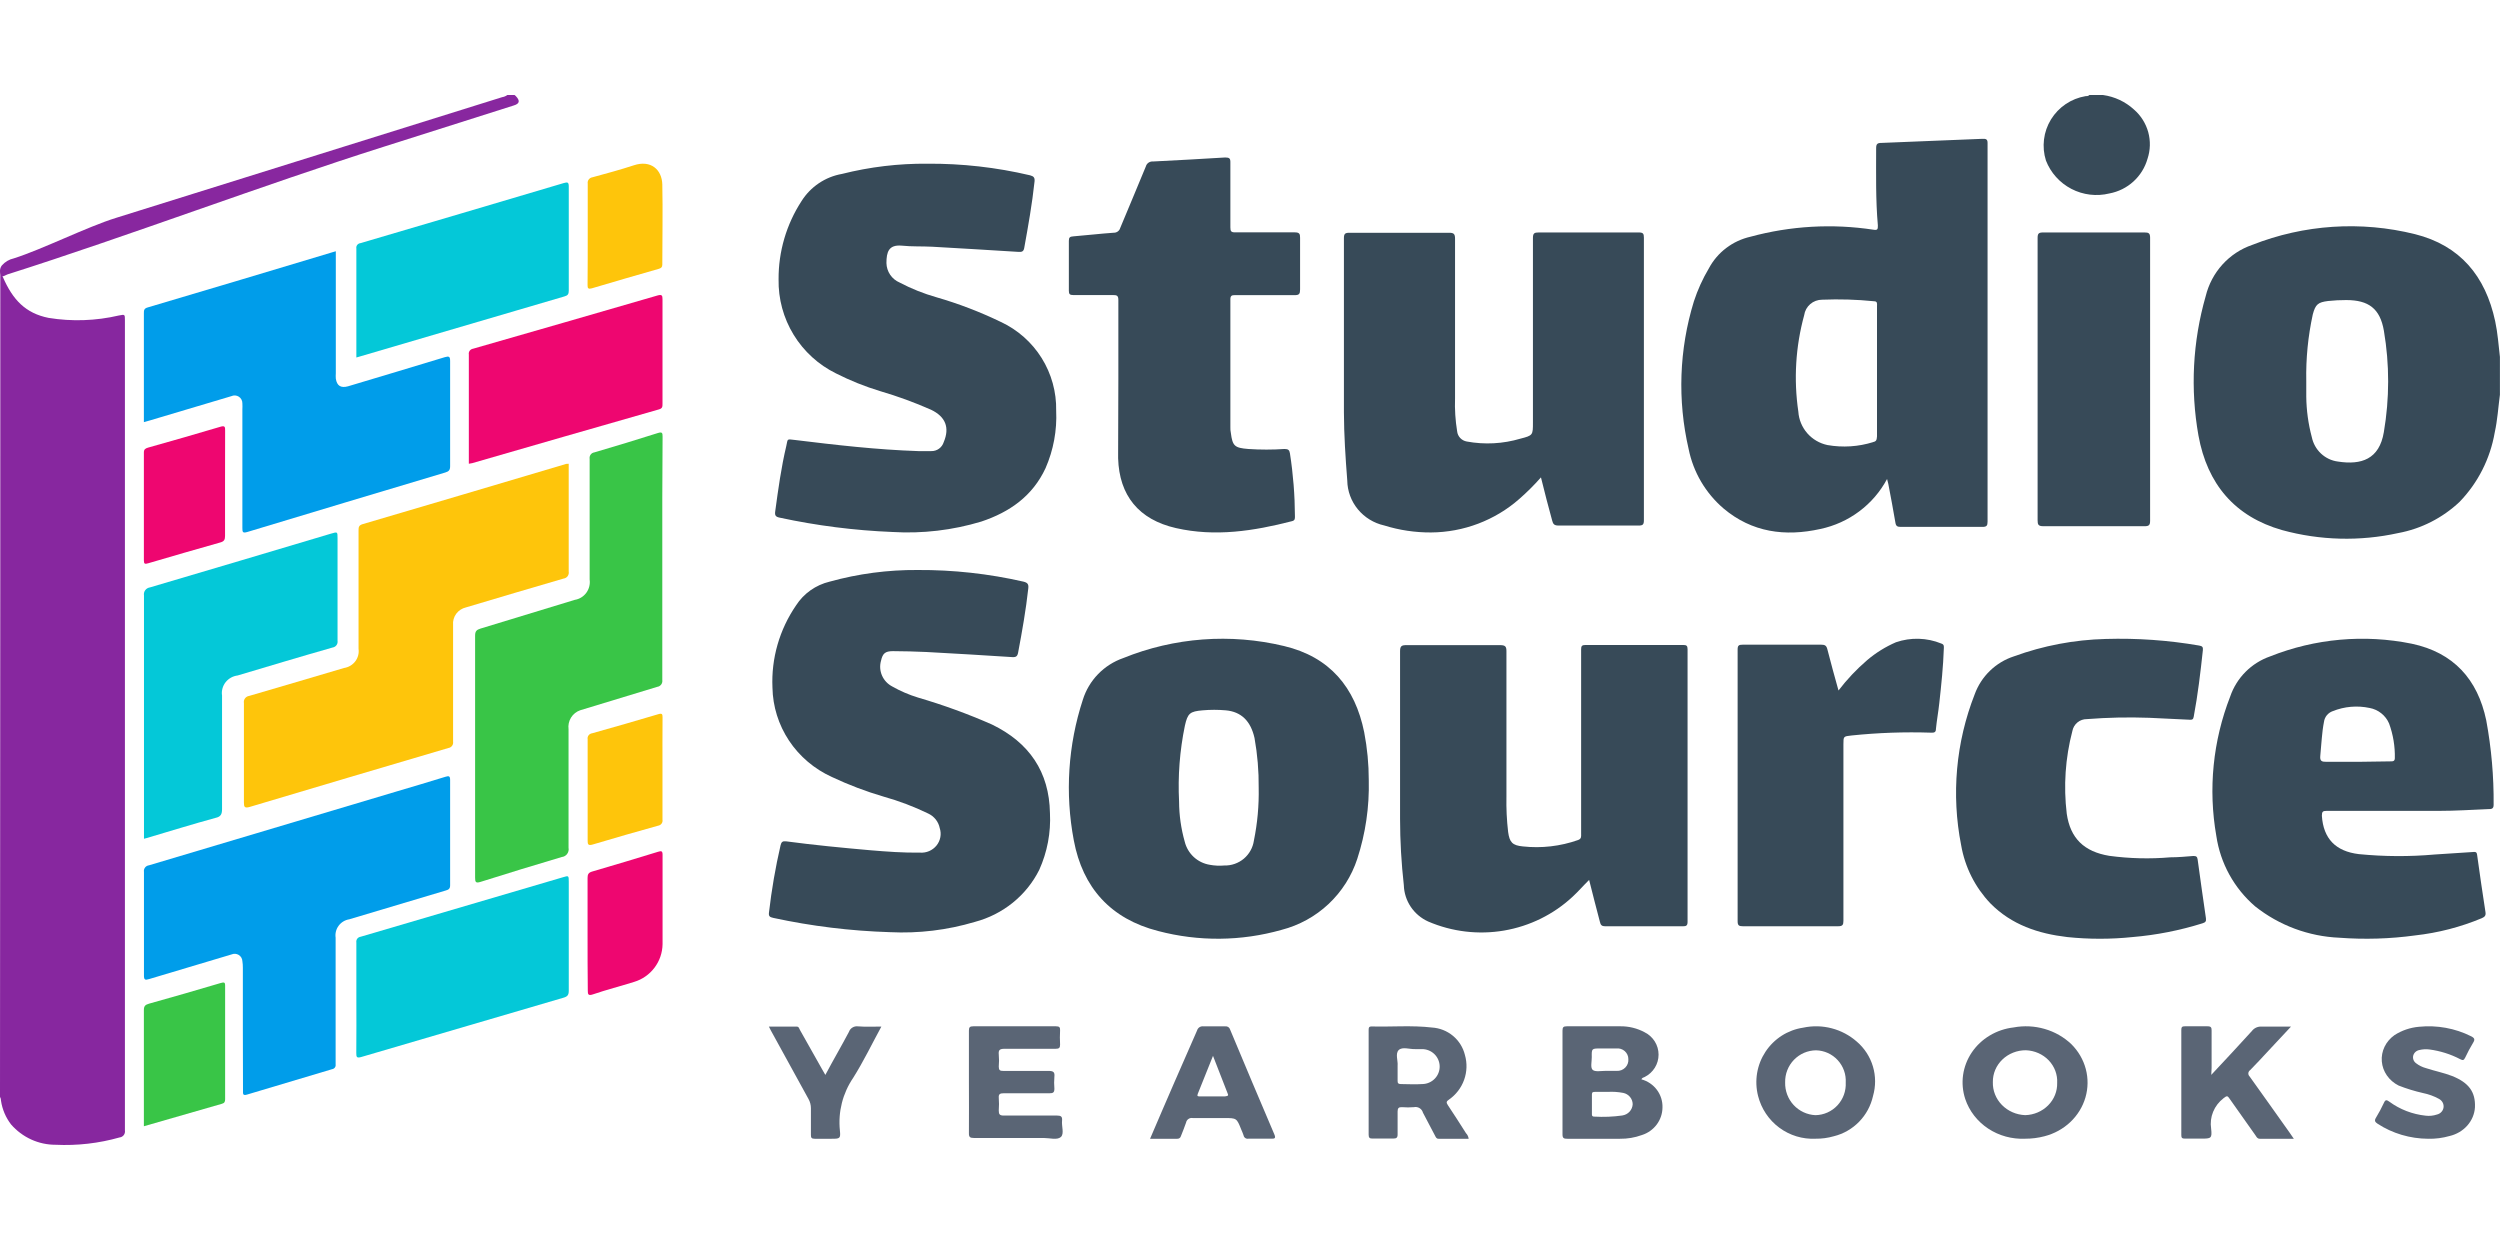 <svg width="120" height="60" viewBox="0 0 120 60" fill="none" xmlns="http://www.w3.org/2000/svg">
<path d="M0.015 12.961C0.046 13.074 0.087 13.184 0.135 13.291C0.618 14.405 1.232 15.036 2.329 15.258C3.452 15.441 4.599 15.402 5.707 15.143C5.996 15.088 5.996 15.084 5.996 15.374C5.996 28.335 5.996 41.297 5.996 54.258C6.002 54.297 6.001 54.337 5.992 54.376C5.983 54.415 5.966 54.451 5.942 54.483C5.918 54.514 5.888 54.541 5.854 54.56C5.82 54.58 5.782 54.592 5.743 54.596C4.744 54.88 3.706 54.998 2.669 54.949C2.264 54.95 1.865 54.863 1.496 54.695C1.127 54.526 0.798 54.28 0.53 53.972C0.276 53.642 0.11 53.251 0.048 52.837C0.049 52.77 0.032 52.705 0 52.647C0.015 39.418 0.015 12.968 0.015 12.961Z" fill="#87279F"/>
<path d="M119.768 15.417C119.301 13.244 118.08 11.782 115.921 11.24C113.325 10.594 110.596 10.774 108.104 11.756C107.558 11.943 107.067 12.267 106.677 12.697C106.287 13.128 106.01 13.652 105.872 14.22C105.249 16.392 105.13 18.68 105.526 20.906C105.949 23.235 107.269 24.798 109.543 25.445C111.362 25.944 113.273 25.993 115.115 25.587C116.216 25.383 117.237 24.864 118.058 24.091C118.939 23.181 119.528 22.021 119.746 20.764C119.879 20.165 119.915 19.552 119.996 18.946V17.133C119.93 16.561 119.89 15.985 119.768 15.417ZM114.424 20.745C114.207 22.046 113.342 22.33 112.217 22.154C111.914 22.115 111.631 21.98 111.407 21.77C111.183 21.56 111.029 21.284 110.966 20.98C110.797 20.346 110.708 19.693 110.701 19.036C110.701 18.786 110.701 18.535 110.701 18.288C110.68 17.214 110.785 16.141 111.014 15.091C111.143 14.605 111.268 14.508 111.75 14.448C112.038 14.417 112.328 14.402 112.618 14.403C113.688 14.403 114.243 14.807 114.427 15.877C114.701 17.488 114.699 19.134 114.424 20.745Z" fill="#374A58"/>
<path d="M100.946 4.561C101.501 4.638 102.019 4.881 102.431 5.258C102.761 5.545 102.999 5.922 103.115 6.342C103.23 6.762 103.219 7.207 103.081 7.621C102.962 8.04 102.728 8.418 102.404 8.713C102.081 9.007 101.681 9.205 101.25 9.286C100.636 9.436 99.988 9.358 99.428 9.067C98.867 8.776 98.433 8.292 98.205 7.706C98.102 7.379 98.07 7.033 98.112 6.693C98.153 6.353 98.268 6.025 98.448 5.732C98.628 5.44 98.868 5.189 99.154 4.996C99.439 4.803 99.763 4.674 100.103 4.616C100.166 4.616 100.24 4.616 100.289 4.561H100.946Z" fill="#374A58"/>
<path d="M24.7 4.561L24.756 4.609C24.975 4.838 24.945 4.979 24.652 5.065L18.409 7.047C12.642 8.874 6.11 11.346 0.362 13.17C0.261 13.203 0.116 13.329 0.053 13.21C0.013 13.137 -0.005 13.053 0.001 12.97C0.008 12.886 0.039 12.806 0.09 12.74C0.24 12.569 0.44 12.45 0.662 12.402C2.029 11.969 4.179 10.89 5.56 10.461L24.102 4.664C24.192 4.65 24.278 4.615 24.351 4.561H24.7Z" fill="#88279F"/>
<path d="M95.148 6.664C93.537 6.733 91.922 6.799 90.306 6.86C90.115 6.86 90.055 6.912 90.055 7.109C90.055 8.351 90.029 9.598 90.137 10.818C90.137 10.989 90.137 11.063 89.924 11.026C87.955 10.726 85.944 10.841 84.022 11.363C83.6 11.459 83.203 11.643 82.859 11.904C82.514 12.165 82.231 12.497 82.028 12.877C81.729 13.379 81.487 13.913 81.306 14.468C80.599 16.768 80.512 19.212 81.055 21.556C81.278 22.663 81.866 23.666 82.728 24.405C84.094 25.558 85.688 25.766 87.376 25.391C88.054 25.248 88.693 24.959 89.246 24.544C89.8 24.13 90.255 23.6 90.579 22.991C90.605 23.088 90.624 23.158 90.639 23.229C90.755 23.848 90.878 24.471 90.979 25.084C91.005 25.258 91.077 25.291 91.238 25.291C92.544 25.291 93.857 25.291 95.156 25.291C95.358 25.291 95.403 25.232 95.403 25.039C95.403 18.983 95.403 12.925 95.403 6.864C95.403 6.693 95.343 6.653 95.148 6.664ZM89.909 21.222C89.201 21.443 88.45 21.491 87.72 21.363C87.342 21.284 87 21.084 86.747 20.794C86.495 20.504 86.345 20.14 86.32 19.757C86.093 18.211 86.188 16.636 86.601 15.128C86.63 14.922 86.733 14.734 86.891 14.597C87.049 14.461 87.252 14.386 87.462 14.386C88.293 14.352 89.126 14.376 89.954 14.46C90.13 14.46 90.096 14.594 90.096 14.694V17.821C90.096 18.863 90.096 19.905 90.096 20.948C90.078 21.111 90.078 21.185 89.898 21.222H89.909Z" fill="#374A58"/>
<path d="M44.511 7.858C46.171 7.846 47.826 8.033 49.442 8.414C49.621 8.462 49.676 8.528 49.658 8.711C49.544 9.783 49.354 10.844 49.163 11.901C49.134 12.07 49.05 12.102 48.895 12.091C47.513 12.007 46.131 11.919 44.749 11.843C44.265 11.817 43.777 11.843 43.282 11.791C42.659 11.737 42.549 12.091 42.549 12.629C42.554 12.829 42.616 13.024 42.728 13.189C42.841 13.355 42.999 13.484 43.183 13.562C43.746 13.859 44.338 14.095 44.95 14.269C46.01 14.575 47.041 14.971 48.034 15.45C48.844 15.826 49.526 16.429 49.999 17.185C50.471 17.942 50.714 18.819 50.696 19.71C50.741 20.657 50.566 21.603 50.186 22.472C49.566 23.808 48.467 24.58 47.106 25.034C45.724 25.452 44.277 25.622 42.835 25.535C41.015 25.462 39.204 25.231 37.423 24.847C37.233 24.807 37.181 24.744 37.211 24.54C37.354 23.489 37.497 22.439 37.742 21.407C37.823 21.064 37.742 21.067 38.149 21.118C40.122 21.36 42.094 21.587 44.082 21.653C44.287 21.653 44.492 21.653 44.697 21.653C44.831 21.657 44.963 21.617 45.072 21.538C45.18 21.46 45.26 21.349 45.299 21.221C45.592 20.529 45.391 20.002 44.687 19.666C43.897 19.317 43.084 19.02 42.256 18.777C41.523 18.555 40.812 18.27 40.129 17.924C39.288 17.51 38.581 16.866 38.093 16.066C37.605 15.267 37.355 14.345 37.372 13.409C37.364 12.077 37.746 10.772 38.472 9.655C38.686 9.313 38.97 9.021 39.305 8.795C39.639 8.57 40.018 8.418 40.415 8.348C41.754 8.011 43.13 7.846 44.511 7.858Z" fill="#374A58"/>
<path d="M73.966 22.914C73.643 23.281 73.295 23.627 72.926 23.95C71.759 24.976 70.253 25.548 68.689 25.558C67.927 25.562 67.169 25.449 66.443 25.222C65.945 25.111 65.499 24.837 65.177 24.446C64.855 24.055 64.676 23.569 64.669 23.066C64.583 21.96 64.512 20.887 64.508 19.792C64.508 17.005 64.508 14.218 64.508 11.431C64.508 11.221 64.564 11.173 64.774 11.173C66.366 11.173 67.958 11.173 69.55 11.173C69.771 11.173 69.842 11.217 69.842 11.453C69.842 14.008 69.842 16.563 69.842 19.117C69.823 19.648 69.857 20.179 69.943 20.703C69.955 20.823 70.007 20.936 70.091 21.025C70.175 21.113 70.286 21.172 70.407 21.193C71.263 21.351 72.145 21.304 72.978 21.056C73.585 20.902 73.581 20.883 73.581 20.271C73.581 17.322 73.581 14.373 73.581 11.424C73.581 11.195 73.648 11.158 73.862 11.158C75.461 11.158 77.061 11.158 78.66 11.158C78.866 11.158 78.907 11.213 78.907 11.405C78.907 15.925 78.907 20.446 78.907 24.968C78.907 25.174 78.859 25.23 78.645 25.226C77.365 25.226 76.085 25.226 74.805 25.226C74.61 25.226 74.547 25.16 74.505 24.99C74.318 24.323 74.146 23.637 73.966 22.914Z" fill="#374A58"/>
<path d="M44.042 27.36C45.754 27.35 47.461 27.538 49.128 27.919C49.32 27.968 49.381 28.038 49.358 28.238C49.245 29.276 49.063 30.299 48.87 31.322C48.837 31.5 48.772 31.552 48.591 31.541C47.219 31.452 45.846 31.37 44.469 31.296C43.936 31.27 43.399 31.259 42.862 31.255C42.484 31.255 42.367 31.367 42.288 31.719C42.221 31.954 42.239 32.206 42.338 32.43C42.437 32.655 42.611 32.839 42.832 32.953C43.222 33.174 43.635 33.352 44.065 33.483C45.276 33.837 46.462 34.269 47.615 34.777C49.404 35.644 50.364 37.049 50.398 39.028C50.446 39.963 50.27 40.896 49.884 41.753C49.58 42.361 49.148 42.898 48.615 43.329C48.082 43.76 47.462 44.074 46.795 44.251C45.474 44.645 44.094 44.812 42.715 44.744C40.83 44.686 38.954 44.457 37.112 44.058C36.941 44.021 36.889 43.973 36.911 43.799C37.036 42.715 37.221 41.638 37.467 40.574C37.505 40.411 37.569 40.363 37.739 40.385C39.078 40.563 40.42 40.693 41.766 40.811C42.564 40.878 43.362 40.937 44.159 40.926C44.31 40.937 44.461 40.912 44.599 40.853C44.737 40.793 44.858 40.702 44.952 40.586C45.046 40.47 45.109 40.333 45.136 40.187C45.164 40.042 45.154 39.892 45.108 39.751C45.078 39.599 45.012 39.456 44.915 39.333C44.817 39.211 44.692 39.113 44.549 39.047C43.864 38.715 43.151 38.445 42.416 38.239C41.563 37.989 40.731 37.673 39.928 37.294C39.09 36.913 38.377 36.309 37.873 35.55C37.369 34.79 37.093 33.907 37.078 33.001C37.016 31.602 37.414 30.22 38.212 29.057C38.578 28.488 39.155 28.079 39.823 27.919C41.195 27.538 42.616 27.35 44.042 27.36Z" fill="#374A58"/>
<path d="M65.482 35.15C65.045 32.986 63.826 31.532 61.636 31.01C59.066 30.393 56.367 30.595 53.917 31.587C53.459 31.746 53.045 32.01 52.708 32.357C52.37 32.705 52.12 33.127 51.976 33.589C51.265 35.765 51.116 38.085 51.542 40.334C51.968 42.617 53.321 44.108 55.589 44.688C57.534 45.202 59.582 45.182 61.517 44.633C62.36 44.415 63.135 43.989 63.77 43.393C64.404 42.797 64.879 42.052 65.149 41.225C65.546 40.007 65.733 38.729 65.701 37.448C65.701 36.677 65.628 35.908 65.482 35.15ZM60.187 40.349C60.138 40.687 59.966 40.996 59.704 41.217C59.441 41.437 59.107 41.553 58.764 41.544C58.532 41.564 58.297 41.553 58.068 41.51C57.78 41.463 57.514 41.333 57.3 41.136C57.087 40.938 56.936 40.683 56.867 40.4C56.69 39.775 56.599 39.13 56.596 38.48C56.533 37.259 56.627 36.034 56.874 34.836C57.008 34.233 57.119 34.148 57.727 34.096C58.096 34.063 58.468 34.063 58.838 34.096C59.579 34.163 60.032 34.606 60.217 35.424C60.358 36.213 60.425 37.013 60.417 37.814C60.434 38.665 60.357 39.515 60.187 40.349Z" fill="#374A58"/>
<path d="M76.278 42.236C75.993 42.516 75.753 42.797 75.479 43.048C74.57 43.893 73.428 44.455 72.197 44.666C70.966 44.877 69.699 44.726 68.553 44.233C68.213 44.079 67.923 43.834 67.716 43.526C67.51 43.218 67.395 42.86 67.384 42.491C67.265 41.432 67.204 40.367 67.203 39.302C67.203 36.619 67.203 33.94 67.203 31.258C67.203 31.01 67.277 30.966 67.51 30.966C69.008 30.966 70.507 30.966 72.005 30.966C72.268 30.966 72.312 31.043 72.309 31.28C72.309 33.598 72.309 35.918 72.309 38.241C72.297 38.806 72.324 39.371 72.39 39.932C72.457 40.428 72.594 40.581 73.097 40.628C73.992 40.726 74.898 40.621 75.746 40.322C75.916 40.26 75.894 40.151 75.894 40.034V33.558C75.894 32.759 75.894 31.965 75.894 31.17C75.894 31.017 75.927 30.959 76.097 30.959C77.661 30.959 79.226 30.959 80.792 30.959C80.951 30.959 81.003 30.995 81.003 31.159C81.003 35.533 81.003 39.896 81.003 44.247C81.003 44.426 80.944 44.462 80.777 44.462C79.538 44.462 78.295 44.462 77.055 44.462C76.885 44.462 76.829 44.401 76.796 44.251C76.622 43.595 76.452 42.928 76.278 42.236Z" fill="#374A58"/>
<path d="M119.34 34.578C118.927 32.603 117.768 31.323 115.768 30.899C113.488 30.436 111.122 30.648 108.961 31.509C108.518 31.664 108.115 31.918 107.784 32.251C107.453 32.584 107.202 32.988 107.05 33.432C106.219 35.561 105.988 37.877 106.384 40.127C106.578 41.44 107.239 42.639 108.246 43.505C109.401 44.422 110.818 44.949 112.292 45.011C113.504 45.102 114.723 45.065 115.928 44.9C117.027 44.778 118.104 44.5 119.124 44.074C119.266 44.011 119.329 43.951 119.303 43.784C119.161 42.865 119.027 41.95 118.901 41.031C118.882 40.871 118.796 40.89 118.696 40.897L116.867 41.016C115.655 41.124 114.437 41.117 113.227 40.998C112.109 40.864 111.521 40.254 111.45 39.157C111.45 38.959 111.495 38.922 111.677 38.922C112.962 38.922 114.244 38.922 115.525 38.922C116.036 38.922 116.55 38.922 117.06 38.922C117.854 38.922 118.647 38.87 119.445 38.837C119.571 38.837 119.698 38.837 119.694 38.628C119.706 37.27 119.587 35.914 119.34 34.578ZM114.773 36.545C114.237 36.545 113.704 36.568 113.167 36.568C112.631 36.568 112.18 36.568 111.677 36.568C111.439 36.568 111.346 36.538 111.375 36.263C111.431 35.724 111.446 35.181 111.551 34.649C111.566 34.532 111.614 34.423 111.688 34.332C111.763 34.242 111.861 34.173 111.972 34.135C112.534 33.909 113.152 33.856 113.745 33.983C113.949 34.021 114.141 34.109 114.303 34.239C114.466 34.368 114.594 34.536 114.676 34.727C114.871 35.261 114.965 35.828 114.952 36.397C114.948 36.545 114.847 36.545 114.773 36.545Z" fill="#374A58"/>
<path d="M53.681 18.197C53.681 16.932 53.681 15.668 53.681 14.403C53.681 14.2 53.62 14.159 53.423 14.163C52.791 14.163 52.156 14.163 51.521 14.163C51.354 14.163 51.305 14.122 51.305 13.956C51.305 13.157 51.305 12.358 51.305 11.559C51.305 11.397 51.354 11.356 51.518 11.345C52.168 11.293 52.81 11.216 53.457 11.171C53.527 11.174 53.597 11.152 53.653 11.111C53.71 11.07 53.751 11.012 53.769 10.946C54.176 9.958 54.598 8.979 55.001 7.988C55.021 7.914 55.067 7.85 55.131 7.807C55.195 7.764 55.273 7.744 55.35 7.751C56.491 7.695 57.655 7.629 58.807 7.559C59.012 7.559 59.062 7.603 59.058 7.799C59.058 8.838 59.058 9.877 59.058 10.916C59.058 11.101 59.096 11.156 59.294 11.153C60.244 11.153 61.195 11.153 62.142 11.153C62.366 11.153 62.408 11.219 62.404 11.419C62.404 12.24 62.404 13.063 62.404 13.889C62.404 14.1 62.366 14.174 62.13 14.166C61.18 14.166 60.229 14.166 59.279 14.166C59.123 14.166 59.058 14.192 59.058 14.37C59.058 16.416 59.058 18.462 59.058 20.508C59.058 20.597 59.058 20.689 59.081 20.782C59.161 21.41 59.263 21.499 59.917 21.551C60.497 21.59 61.079 21.59 61.659 21.551C61.845 21.551 61.891 21.61 61.917 21.762C62.073 22.765 62.153 23.779 62.157 24.794C62.157 24.897 62.157 24.982 62.016 25.016C60.18 25.489 58.332 25.777 56.446 25.348C54.658 24.942 53.723 23.78 53.67 21.998C53.67 21.917 53.67 21.832 53.67 21.75C53.677 20.56 53.681 19.38 53.681 18.197Z" fill="#374A58"/>
<path d="M27.298 22.26V23.762C27.298 24.985 27.298 26.208 27.298 27.435C27.305 27.474 27.304 27.514 27.295 27.552C27.286 27.59 27.269 27.627 27.246 27.659C27.222 27.69 27.192 27.717 27.157 27.736C27.122 27.756 27.084 27.768 27.044 27.773C25.482 28.225 23.929 28.691 22.371 29.154C22.181 29.197 22.013 29.306 21.898 29.461C21.784 29.617 21.73 29.808 21.748 29.999C21.748 31.865 21.748 33.732 21.748 35.6C21.753 35.635 21.752 35.67 21.744 35.705C21.735 35.739 21.72 35.771 21.699 35.8C21.678 35.828 21.651 35.852 21.62 35.87C21.589 35.888 21.555 35.9 21.52 35.905C18.338 36.843 15.159 37.785 11.985 38.733C11.742 38.803 11.708 38.733 11.708 38.524C11.708 36.937 11.708 35.345 11.708 33.749C11.701 33.71 11.701 33.67 11.71 33.631C11.719 33.593 11.735 33.556 11.759 33.524C11.782 33.492 11.812 33.464 11.846 33.444C11.88 33.423 11.919 33.409 11.959 33.404C13.479 32.963 14.995 32.511 16.515 32.063C16.73 32.03 16.924 31.916 17.054 31.744C17.184 31.572 17.24 31.357 17.21 31.145C17.21 29.247 17.21 27.347 17.21 25.444C17.21 25.297 17.232 25.213 17.4 25.161C20.662 24.201 23.921 23.237 27.178 22.267L27.298 22.26Z" fill="#FEC50B"/>
<path d="M11.657 49.327C11.657 48.369 11.657 47.411 11.657 46.453C11.658 46.346 11.651 46.239 11.634 46.134C11.632 46.074 11.614 46.015 11.584 45.964C11.553 45.912 11.51 45.868 11.459 45.837C11.407 45.805 11.348 45.787 11.288 45.783C11.227 45.779 11.167 45.79 11.111 45.814C9.799 46.203 8.484 46.596 7.166 46.993C6.966 47.055 6.906 47.04 6.91 46.809C6.91 45.157 6.91 43.505 6.91 41.853C6.904 41.816 6.905 41.778 6.914 41.742C6.923 41.706 6.94 41.671 6.963 41.641C6.986 41.611 7.015 41.587 7.048 41.568C7.081 41.55 7.117 41.538 7.155 41.534L19.081 37.977C19.848 37.749 20.612 37.525 21.376 37.287C21.539 37.239 21.606 37.235 21.606 37.441C21.606 39.127 21.606 40.812 21.606 42.496C21.606 42.657 21.535 42.705 21.402 42.742L16.767 44.126C16.562 44.158 16.378 44.269 16.255 44.435C16.132 44.6 16.08 44.807 16.11 45.01C16.11 46.794 16.11 48.579 16.11 50.363C16.11 50.609 16.11 50.858 16.11 51.097C16.114 51.123 16.112 51.149 16.106 51.174C16.099 51.199 16.088 51.223 16.072 51.244C16.056 51.265 16.036 51.282 16.013 51.295C15.991 51.309 15.966 51.317 15.94 51.321C14.575 51.725 13.215 52.131 11.861 52.539C11.646 52.606 11.664 52.495 11.664 52.363L11.657 49.327Z" fill="#009DEA"/>
<path d="M103.157 34.454C102.163 34.418 101.167 34.439 100.175 34.517C100.009 34.514 99.847 34.57 99.719 34.675C99.59 34.781 99.503 34.928 99.473 35.092C99.135 36.385 99.044 37.731 99.204 39.058C99.374 40.242 100.038 40.88 101.245 41.08C102.217 41.211 103.2 41.235 104.176 41.151C104.545 41.151 104.915 41.117 105.284 41.087C105.428 41.087 105.468 41.128 105.487 41.258C105.615 42.2 105.748 43.14 105.885 44.078C105.908 44.23 105.852 44.278 105.719 44.319C104.627 44.662 103.501 44.883 102.36 44.979C101.319 45.087 100.27 45.087 99.23 44.979C97.838 44.816 96.557 44.393 95.538 43.361C94.805 42.591 94.316 41.619 94.135 40.568C93.657 38.142 93.883 35.628 94.785 33.327C94.941 32.899 95.191 32.513 95.517 32.198C95.843 31.882 96.237 31.645 96.668 31.505C98.081 30.99 99.568 30.708 101.072 30.67C102.573 30.625 104.076 30.731 105.557 30.986C105.708 31.012 105.753 31.056 105.738 31.205C105.623 32.273 105.498 33.341 105.299 34.399C105.276 34.529 105.232 34.554 105.103 34.547C104.468 34.517 103.803 34.488 103.157 34.454Z" fill="#374A58"/>
<path d="M16.119 12.06V17.921C16.113 18.005 16.113 18.089 16.119 18.173C16.171 18.521 16.361 18.636 16.703 18.543C18.256 18.076 19.808 17.617 21.356 17.143C21.557 17.084 21.606 17.117 21.606 17.328C21.606 19.01 21.606 20.693 21.606 22.377C21.606 22.563 21.546 22.629 21.371 22.681C18.205 23.627 15.04 24.578 11.876 25.534C11.641 25.604 11.634 25.534 11.634 25.337C11.634 23.445 11.634 21.554 11.634 19.662C11.639 19.562 11.639 19.462 11.634 19.362C11.635 19.299 11.621 19.236 11.591 19.18C11.562 19.123 11.518 19.076 11.464 19.041C11.411 19.007 11.35 18.986 11.286 18.982C11.222 18.978 11.159 18.99 11.101 19.017L7.171 20.188L6.906 20.262V20.021C6.906 18.366 6.906 16.687 6.906 15.046C6.906 14.902 6.906 14.809 7.089 14.757C10.066 13.876 13.03 12.99 15.978 12.101L16.119 12.06Z" fill="#009DEA"/>
<path d="M31.79 26.822C31.79 28.759 31.79 30.697 31.79 32.638C31.796 32.676 31.795 32.714 31.786 32.752C31.777 32.789 31.761 32.824 31.739 32.855C31.716 32.885 31.688 32.911 31.655 32.931C31.623 32.95 31.587 32.963 31.549 32.968C30.311 33.343 29.072 33.717 27.852 34.092C27.668 34.154 27.512 34.279 27.409 34.445C27.307 34.611 27.264 34.808 27.29 35.002C27.29 36.899 27.29 38.795 27.29 40.691C27.3 40.742 27.299 40.795 27.288 40.846C27.277 40.897 27.255 40.945 27.224 40.987C27.194 41.029 27.155 41.064 27.11 41.09C27.065 41.115 27.016 41.132 26.964 41.137C25.658 41.524 24.356 41.923 23.06 42.332C22.831 42.404 22.805 42.332 22.805 42.126C22.805 38.252 22.805 34.379 22.805 30.509C22.805 30.296 22.879 30.229 23.064 30.172L27.589 28.793C27.811 28.758 28.009 28.636 28.143 28.454C28.276 28.272 28.334 28.044 28.303 27.819C28.303 25.888 28.303 23.958 28.303 22.029C28.297 21.994 28.297 21.957 28.305 21.922C28.314 21.886 28.328 21.853 28.349 21.823C28.371 21.794 28.397 21.769 28.428 21.75C28.459 21.732 28.493 21.72 28.528 21.715C29.549 21.415 30.566 21.108 31.579 20.785C31.793 20.718 31.804 20.785 31.804 20.973C31.786 22.91 31.79 24.859 31.79 26.822Z" fill="#39C547"/>
<path d="M88.248 33.144C88.654 32.612 89.116 32.123 89.625 31.686C90.039 31.334 90.504 31.046 91.004 30.829C91.715 30.584 92.491 30.606 93.186 30.891C93.319 30.934 93.308 31.022 93.304 31.12C93.275 31.999 93.183 32.871 93.087 33.742C93.043 34.158 92.966 34.57 92.925 34.986C92.925 35.154 92.84 35.175 92.69 35.168C91.416 35.126 90.141 35.171 88.874 35.303C88.484 35.347 88.484 35.34 88.484 35.73C88.484 38.552 88.484 41.375 88.484 44.197C88.484 44.394 88.443 44.46 88.23 44.46C86.707 44.46 85.183 44.46 83.66 44.46C83.472 44.46 83.406 44.423 83.406 44.219C83.406 39.872 83.406 35.524 83.406 31.175C83.406 30.982 83.465 30.945 83.645 30.945C84.904 30.945 86.162 30.945 87.421 30.945C87.586 30.945 87.667 30.982 87.711 31.157C87.877 31.821 88.061 32.462 88.248 33.144Z" fill="#374A58"/>
<path d="M6.911 40.26V39.976C6.911 36.179 6.911 32.382 6.911 28.582C6.903 28.538 6.905 28.493 6.915 28.449C6.925 28.405 6.945 28.364 6.972 28.328C6.998 28.292 7.033 28.262 7.072 28.239C7.111 28.216 7.155 28.201 7.2 28.195C10.097 27.34 12.993 26.48 15.887 25.615C16.202 25.523 16.202 25.519 16.202 25.832C16.202 27.473 16.202 29.117 16.202 30.757C16.208 30.794 16.207 30.832 16.198 30.869C16.189 30.905 16.173 30.94 16.15 30.97C16.128 31.001 16.099 31.026 16.066 31.045C16.033 31.064 15.996 31.077 15.959 31.082C14.43 31.517 12.905 31.977 11.407 32.423C11.293 32.437 11.183 32.473 11.083 32.529C10.984 32.585 10.896 32.66 10.827 32.749C10.757 32.839 10.706 32.941 10.677 33.051C10.648 33.16 10.641 33.274 10.658 33.385C10.658 35.199 10.658 37.016 10.658 38.834C10.658 39.077 10.601 39.202 10.35 39.257C9.227 39.563 8.14 39.903 7.039 40.227L6.911 40.26Z" fill="#04C8D8"/>
<path d="M97.805 18.197C97.805 15.936 97.805 13.678 97.805 11.417C97.805 11.206 97.862 11.158 98.074 11.158C99.691 11.158 101.31 11.158 102.932 11.158C103.129 11.158 103.205 11.188 103.205 11.409C103.205 15.939 103.205 20.468 103.205 24.995C103.205 25.198 103.155 25.261 102.935 25.258C101.317 25.258 99.699 25.258 98.081 25.258C97.839 25.258 97.805 25.18 97.805 24.973C97.807 22.719 97.807 20.46 97.805 18.197Z" fill="#374A58"/>
<path d="M17.105 47.903C17.105 47.017 17.105 46.127 17.105 45.24C17.1 45.209 17.1 45.176 17.108 45.145C17.115 45.114 17.129 45.084 17.148 45.058C17.168 45.032 17.193 45.01 17.221 44.994C17.25 44.978 17.281 44.967 17.314 44.963L27.021 42.108C27.297 42.023 27.301 42.027 27.301 42.323C27.301 44.07 27.301 45.813 27.301 47.556C27.301 47.763 27.237 47.837 27.04 47.892C23.808 48.837 20.58 49.784 17.355 50.732C17.113 50.806 17.102 50.732 17.102 50.536C17.113 49.665 17.105 48.786 17.105 47.903Z" fill="#04C8D8"/>
<path d="M17.105 17.16V14.885C17.105 13.898 17.105 12.907 17.105 11.927C17.1 11.898 17.101 11.868 17.107 11.839C17.114 11.81 17.127 11.783 17.145 11.759C17.163 11.735 17.186 11.715 17.212 11.7C17.238 11.685 17.267 11.675 17.298 11.672C20.553 10.715 23.807 9.754 27.06 8.787C27.248 8.732 27.301 8.747 27.301 8.957C27.301 10.621 27.301 12.286 27.301 13.95C27.301 14.109 27.26 14.183 27.097 14.227L17.237 17.122L17.105 17.16Z" fill="#04C8D8"/>
<path d="M22.504 22.26V18.813C22.504 18.214 22.504 17.615 22.504 17.016C22.498 16.985 22.499 16.953 22.506 16.922C22.513 16.891 22.527 16.861 22.546 16.835C22.565 16.81 22.589 16.788 22.617 16.771C22.646 16.754 22.677 16.743 22.71 16.738C25.663 15.891 28.615 15.039 31.564 14.182C31.769 14.124 31.8 14.182 31.8 14.357C31.8 16.032 31.8 17.707 31.8 19.382C31.8 19.517 31.8 19.605 31.625 19.652C28.638 20.507 25.652 21.366 22.668 22.231L22.504 22.26Z" fill="#EE0670"/>
<path d="M6.906 54.06V52.556C6.906 51.2 6.906 49.844 6.906 48.481C6.906 48.295 6.968 48.229 7.151 48.177C8.315 47.855 9.452 47.521 10.596 47.184C10.755 47.139 10.81 47.143 10.806 47.321C10.806 49.136 10.806 50.952 10.806 52.767C10.806 52.882 10.775 52.949 10.651 52.982C9.413 53.334 8.179 53.69 6.906 54.06Z" fill="#39C547"/>
<path d="M10.802 23.206C10.802 24.045 10.802 24.885 10.802 25.724C10.802 25.898 10.763 25.987 10.575 26.038C9.421 26.364 8.268 26.697 7.114 27.037C6.952 27.085 6.906 27.07 6.906 26.896C6.906 25.171 6.906 23.445 6.906 21.719C6.906 21.571 6.972 21.527 7.106 21.486C8.26 21.161 9.414 20.832 10.567 20.488C10.798 20.417 10.809 20.488 10.806 20.673C10.802 21.508 10.802 22.377 10.802 23.206Z" fill="#EE0670"/>
<path d="M28.203 44.832C28.203 43.936 28.203 43.037 28.203 42.141C28.203 41.972 28.244 41.889 28.418 41.836C29.478 41.528 30.535 41.208 31.592 40.884C31.747 40.835 31.803 40.847 31.803 41.027C31.803 42.457 31.803 43.887 31.803 45.317C31.798 45.726 31.663 46.122 31.417 46.448C31.172 46.774 30.828 47.014 30.438 47.131C29.776 47.338 29.11 47.508 28.451 47.733C28.241 47.801 28.211 47.733 28.214 47.549C28.203 46.646 28.203 45.739 28.203 44.832Z" fill="#EE0670"/>
<path d="M78.787 51.808C78.821 51.727 78.888 51.724 78.939 51.698C79.141 51.598 79.311 51.444 79.43 51.254C79.549 51.065 79.611 50.846 79.611 50.623C79.611 50.4 79.549 50.181 79.43 49.991C79.311 49.801 79.141 49.647 78.939 49.547C78.586 49.357 78.189 49.259 77.787 49.262C76.927 49.262 76.067 49.262 75.211 49.262C75.048 49.262 75 49.302 75 49.467C75 51.127 75 52.789 75 54.453C75 54.639 75.07 54.661 75.234 54.661C76.075 54.661 76.916 54.661 77.757 54.661C78.116 54.666 78.473 54.605 78.81 54.482C79.094 54.393 79.343 54.217 79.521 53.98C79.699 53.743 79.796 53.456 79.799 53.161C79.809 52.856 79.714 52.557 79.531 52.312C79.347 52.066 79.085 51.889 78.787 51.808ZM76.842 50.326C77.094 50.326 77.342 50.326 77.583 50.326C77.656 50.318 77.73 50.325 77.8 50.347C77.87 50.369 77.934 50.406 77.989 50.454C78.043 50.502 78.087 50.562 78.117 50.628C78.147 50.694 78.162 50.766 78.161 50.839C78.167 50.913 78.157 50.988 78.131 51.058C78.105 51.129 78.064 51.193 78.011 51.246C77.958 51.299 77.894 51.341 77.824 51.368C77.753 51.395 77.677 51.406 77.602 51.402C77.42 51.402 77.231 51.402 77.053 51.402C76.846 51.402 76.568 51.46 76.449 51.354C76.33 51.248 76.408 50.952 76.405 50.74C76.397 50.326 76.401 50.326 76.831 50.326H76.842ZM77.883 53.542C77.43 53.606 76.972 53.624 76.516 53.597C76.438 53.597 76.412 53.56 76.412 53.491C76.412 53.169 76.412 52.847 76.412 52.529C76.412 52.419 76.471 52.411 76.556 52.411H77.172C77.42 52.396 77.669 52.412 77.913 52.459C78.041 52.484 78.156 52.552 78.239 52.652C78.322 52.751 78.368 52.875 78.369 53.004C78.362 53.137 78.308 53.263 78.218 53.361C78.127 53.459 78.005 53.523 77.872 53.542H77.883Z" fill="#5A6575"/>
<path d="M31.799 36.893C31.799 37.711 31.799 38.529 31.799 39.346C31.805 39.379 31.804 39.413 31.797 39.445C31.789 39.478 31.775 39.509 31.754 39.535C31.734 39.562 31.708 39.585 31.678 39.602C31.648 39.619 31.615 39.63 31.581 39.635C30.537 39.926 29.492 40.225 28.456 40.535C28.234 40.6 28.204 40.535 28.207 40.344C28.207 38.726 28.207 37.106 28.207 35.485C28.201 35.452 28.202 35.418 28.209 35.386C28.217 35.353 28.231 35.323 28.252 35.296C28.272 35.269 28.298 35.246 28.328 35.229C28.358 35.212 28.391 35.201 28.425 35.197C29.485 34.901 30.541 34.596 31.596 34.282C31.787 34.224 31.802 34.282 31.802 34.437C31.795 35.258 31.799 36.076 31.799 36.893Z" fill="#FEC50B"/>
<path d="M28.211 11.225C28.211 10.423 28.211 9.617 28.211 8.812C28.205 8.777 28.206 8.742 28.215 8.708C28.224 8.673 28.239 8.641 28.261 8.613C28.282 8.585 28.31 8.561 28.341 8.543C28.373 8.525 28.407 8.513 28.444 8.508C29.108 8.328 29.772 8.147 30.425 7.934C31.24 7.663 31.773 8.144 31.791 8.855C31.818 10.137 31.791 11.42 31.791 12.706C31.791 12.828 31.731 12.872 31.622 12.904C30.549 13.21 29.477 13.522 28.406 13.84C28.241 13.887 28.2 13.84 28.203 13.688C28.211 12.864 28.211 12.045 28.211 11.225Z" fill="#FEC50B"/>
<path d="M89.129 50C88.781 49.694 88.367 49.474 87.92 49.358C87.472 49.241 87.004 49.231 86.552 49.328C86.187 49.382 85.837 49.513 85.525 49.712C85.214 49.912 84.947 50.174 84.743 50.484C84.539 50.793 84.402 51.142 84.341 51.508C84.28 51.874 84.296 52.249 84.388 52.608C84.543 53.217 84.901 53.754 85.404 54.127C85.907 54.501 86.522 54.689 87.147 54.658C87.442 54.662 87.737 54.622 88.022 54.54C88.484 54.427 88.905 54.185 89.237 53.844C89.57 53.503 89.801 53.075 89.905 52.608C90.039 52.145 90.038 51.652 89.9 51.189C89.762 50.727 89.495 50.314 89.129 50ZM87.143 53.528C86.743 53.51 86.367 53.335 86.094 53.041C85.822 52.746 85.676 52.356 85.687 51.954C85.683 51.754 85.717 51.556 85.79 51.37C85.862 51.184 85.971 51.015 86.109 50.872C86.247 50.729 86.412 50.615 86.594 50.536C86.777 50.458 86.973 50.417 87.171 50.415C87.367 50.42 87.561 50.464 87.739 50.545C87.918 50.626 88.078 50.743 88.211 50.888C88.344 51.033 88.447 51.203 88.513 51.389C88.579 51.574 88.606 51.771 88.595 51.968C88.605 52.167 88.574 52.366 88.506 52.553C88.438 52.74 88.333 52.911 88.197 53.057C88.062 53.202 87.899 53.319 87.718 53.4C87.537 53.481 87.341 53.524 87.143 53.528Z" fill="#5A6575"/>
<path d="M99.424 50.119C99.066 49.779 98.626 49.528 98.143 49.389C97.66 49.249 97.148 49.224 96.652 49.317C96.246 49.364 95.856 49.496 95.51 49.703C95.163 49.91 94.869 50.187 94.647 50.515C94.426 50.842 94.283 51.212 94.228 51.599C94.174 51.985 94.209 52.378 94.331 52.75C94.523 53.326 94.91 53.826 95.431 54.171C95.952 54.516 96.578 54.688 97.212 54.658C97.524 54.659 97.835 54.619 98.136 54.54C98.605 54.419 99.032 54.184 99.377 53.858C99.721 53.532 99.971 53.125 100.101 52.679C100.231 52.233 100.237 51.762 100.118 51.313C99.999 50.864 99.76 50.453 99.424 50.119ZM97.212 53.527C96.785 53.511 96.382 53.335 96.091 53.037C95.8 52.74 95.644 52.344 95.657 51.937C95.654 51.737 95.693 51.539 95.771 51.354C95.85 51.168 95.966 51 96.114 50.858C96.261 50.716 96.437 50.603 96.631 50.527C96.824 50.45 97.032 50.411 97.242 50.412C97.449 50.42 97.653 50.466 97.841 50.549C98.029 50.632 98.198 50.75 98.338 50.896C98.477 51.042 98.585 51.213 98.655 51.399C98.725 51.586 98.755 51.783 98.744 51.98C98.755 52.379 98.6 52.766 98.313 53.055C98.026 53.345 97.63 53.515 97.212 53.527Z" fill="#5A6575"/>
<path d="M70.367 54.392C70.08 53.939 69.793 53.49 69.496 53.045C69.418 52.925 69.415 52.87 69.547 52.783C69.885 52.549 70.141 52.216 70.278 51.831C70.416 51.446 70.429 51.027 70.315 50.634C70.227 50.276 70.026 49.956 69.741 49.719C69.456 49.483 69.102 49.343 68.731 49.321C67.768 49.208 66.798 49.296 65.835 49.27C65.695 49.27 65.695 49.347 65.695 49.442C65.695 51.116 65.695 52.79 65.695 54.464C65.695 54.603 65.736 54.654 65.879 54.651C66.21 54.651 66.541 54.651 66.871 54.651C67.029 54.651 67.088 54.61 67.085 54.446C67.085 54.081 67.085 53.717 67.085 53.352C67.085 53.188 67.14 53.137 67.298 53.144C67.487 53.16 67.678 53.16 67.867 53.144C67.96 53.124 68.056 53.14 68.137 53.189C68.218 53.238 68.277 53.316 68.301 53.407C68.485 53.771 68.691 54.136 68.885 54.519C68.922 54.592 68.952 54.665 69.058 54.661H70.495C70.484 54.56 70.439 54.464 70.367 54.392ZM68.261 52.035C67.922 52.061 67.581 52.035 67.243 52.035C67.125 52.035 67.081 51.995 67.085 51.878C67.085 51.648 67.085 51.419 67.085 51.149C67.11 50.93 66.963 50.569 67.14 50.401C67.316 50.233 67.658 50.368 67.93 50.357H68.242C68.466 50.353 68.683 50.437 68.845 50.591C69.006 50.746 69.1 50.957 69.104 51.18C69.109 51.402 69.024 51.617 68.868 51.778C68.713 51.938 68.499 52.031 68.275 52.035H68.261Z" fill="#5A6575"/>
<path d="M106.141 51.594C106.828 50.863 107.464 50.176 108.09 49.489C108.144 49.417 108.216 49.36 108.3 49.322C108.384 49.285 108.477 49.27 108.569 49.276C109.014 49.276 109.463 49.276 109.969 49.276L108.876 50.446C108.588 50.754 108.308 51.064 108.009 51.364C107.984 51.381 107.963 51.403 107.948 51.428C107.932 51.454 107.923 51.482 107.92 51.512C107.918 51.541 107.922 51.57 107.933 51.598C107.943 51.625 107.96 51.65 107.982 51.671C108.626 52.567 109.259 53.466 109.9 54.365L110.103 54.661H108.473C108.35 54.661 108.316 54.574 108.266 54.501C107.852 53.916 107.434 53.331 107.023 52.742C106.931 52.607 106.901 52.574 106.736 52.709C106.51 52.882 106.336 53.108 106.231 53.364C106.125 53.621 106.092 53.899 106.134 54.172C106.187 54.647 106.134 54.654 105.651 54.654C105.394 54.654 105.133 54.654 104.884 54.654C104.753 54.654 104.699 54.625 104.703 54.49C104.703 52.806 104.703 51.12 104.703 49.434C104.703 49.306 104.738 49.258 104.876 49.262C105.236 49.262 105.601 49.262 105.961 49.262C106.138 49.262 106.157 49.328 106.157 49.467C106.157 50.066 106.157 50.666 106.157 51.265L106.141 51.594Z" fill="#5A6575"/>
<path d="M46.508 51.928C46.508 51.108 46.508 50.288 46.508 49.468C46.508 49.309 46.55 49.262 46.72 49.262C48.044 49.262 49.375 49.262 50.687 49.262C50.85 49.262 50.892 49.312 50.884 49.457C50.871 49.684 50.871 49.912 50.884 50.139C50.884 50.298 50.838 50.342 50.668 50.342C49.852 50.342 49.033 50.342 48.214 50.342C47.975 50.342 47.922 50.41 47.941 50.616C47.958 50.81 47.958 51.004 47.941 51.198C47.941 51.364 47.994 51.407 48.157 51.404C48.882 51.404 49.61 51.404 50.334 51.404C50.565 51.404 50.634 51.465 50.611 51.678C50.594 51.872 50.594 52.066 50.611 52.26C50.611 52.441 50.546 52.477 50.376 52.477C49.644 52.477 48.908 52.477 48.176 52.477C48.006 52.477 47.926 52.513 47.941 52.69C47.956 52.893 47.956 53.097 47.941 53.3C47.941 53.485 47.979 53.55 48.192 53.546C49.033 53.546 49.879 53.546 50.725 53.546C50.922 53.546 50.998 53.589 50.979 53.788C50.948 54.059 51.096 54.424 50.918 54.579C50.74 54.734 50.383 54.623 50.103 54.623C48.984 54.623 47.869 54.623 46.751 54.623C46.565 54.623 46.504 54.583 46.508 54.395C46.516 53.56 46.508 52.748 46.508 51.928Z" fill="#5A6575"/>
<path d="M61.171 54.456C60.455 52.781 59.747 51.102 59.045 49.419C59.031 49.368 58.999 49.325 58.955 49.296C58.911 49.268 58.858 49.257 58.807 49.265C58.462 49.265 58.114 49.265 57.769 49.265C57.702 49.255 57.633 49.269 57.575 49.306C57.518 49.343 57.476 49.4 57.458 49.466C57.091 50.308 56.724 51.142 56.358 51.98C55.991 52.817 55.599 53.743 55.203 54.661C55.661 54.661 56.083 54.661 56.505 54.661C56.545 54.664 56.585 54.653 56.618 54.63C56.651 54.606 56.674 54.572 56.684 54.533C56.765 54.317 56.86 54.105 56.93 53.889C56.936 53.854 56.949 53.82 56.969 53.789C56.988 53.759 57.013 53.732 57.043 53.712C57.072 53.691 57.106 53.676 57.141 53.668C57.177 53.66 57.213 53.66 57.249 53.666C57.751 53.666 58.253 53.666 58.759 53.666C59.36 53.666 59.36 53.666 59.58 54.218C59.617 54.31 59.661 54.401 59.69 54.493C59.694 54.519 59.703 54.544 59.717 54.566C59.731 54.589 59.749 54.608 59.771 54.624C59.792 54.639 59.817 54.65 59.843 54.656C59.869 54.662 59.895 54.662 59.921 54.657C60.285 54.657 60.652 54.657 61.021 54.657C61.197 54.665 61.241 54.628 61.171 54.456ZM58.825 52.627H57.593C57.505 52.627 57.447 52.627 57.491 52.51C57.733 51.91 57.967 51.314 58.224 50.681C58.47 51.314 58.7 51.899 58.928 52.488C58.972 52.565 58.946 52.62 58.822 52.62L58.825 52.627Z" fill="#5A6575"/>
<path d="M116.553 54.661C115.685 54.656 114.84 54.406 114.127 53.941C114.001 53.858 113.958 53.79 114.047 53.65C114.189 53.416 114.317 53.176 114.431 52.93C114.5 52.775 114.561 52.79 114.688 52.88C115.192 53.252 115.796 53.485 116.434 53.553C116.615 53.575 116.799 53.556 116.971 53.498C117.055 53.479 117.13 53.435 117.187 53.374C117.244 53.313 117.28 53.237 117.29 53.157C117.301 53.076 117.286 52.993 117.247 52.92C117.208 52.847 117.147 52.787 117.071 52.746C116.833 52.615 116.573 52.52 116.303 52.466C115.904 52.376 115.512 52.255 115.133 52.106C114.906 51.992 114.713 51.826 114.572 51.624C114.431 51.422 114.347 51.189 114.327 50.948C114.307 50.707 114.352 50.466 114.458 50.245C114.564 50.025 114.728 49.834 114.933 49.688C115.283 49.461 115.688 49.323 116.111 49.285C116.974 49.198 117.844 49.356 118.61 49.739C118.783 49.825 118.806 49.897 118.71 50.051C118.569 50.285 118.44 50.525 118.326 50.771C118.261 50.908 118.207 50.901 118.08 50.836C117.627 50.6 117.131 50.444 116.618 50.375C116.455 50.353 116.29 50.362 116.131 50.401C116.059 50.414 115.993 50.447 115.94 50.495C115.888 50.544 115.851 50.605 115.834 50.672C115.818 50.739 115.822 50.809 115.847 50.874C115.871 50.938 115.915 50.995 115.973 51.037C116.113 51.145 116.275 51.225 116.449 51.271C116.864 51.408 117.297 51.491 117.704 51.649C118.502 51.969 118.829 52.412 118.798 53.15C118.779 53.471 118.65 53.778 118.431 54.026C118.212 54.274 117.914 54.45 117.581 54.528C117.248 54.623 116.901 54.669 116.553 54.661Z" fill="#5A6575"/>
<path d="M42.306 49.276C41.846 50.12 41.446 50.953 40.956 51.731C40.449 52.476 40.222 53.371 40.315 54.263C40.355 54.654 40.315 54.661 39.907 54.661C39.639 54.661 39.373 54.661 39.109 54.661C38.965 54.661 38.92 54.618 38.924 54.479C38.924 54.051 38.924 53.624 38.924 53.197C38.924 53.042 38.885 52.89 38.809 52.754C38.206 51.658 37.603 50.562 37.003 49.466L36.906 49.276H38.241C38.349 49.276 38.364 49.379 38.401 49.444L39.48 51.359L39.617 51.596C39.988 50.895 40.385 50.219 40.748 49.532C40.778 49.445 40.837 49.37 40.917 49.322C40.996 49.273 41.09 49.253 41.182 49.265C41.546 49.294 41.906 49.276 42.306 49.276Z" fill="#5A6575"/>
</svg>
